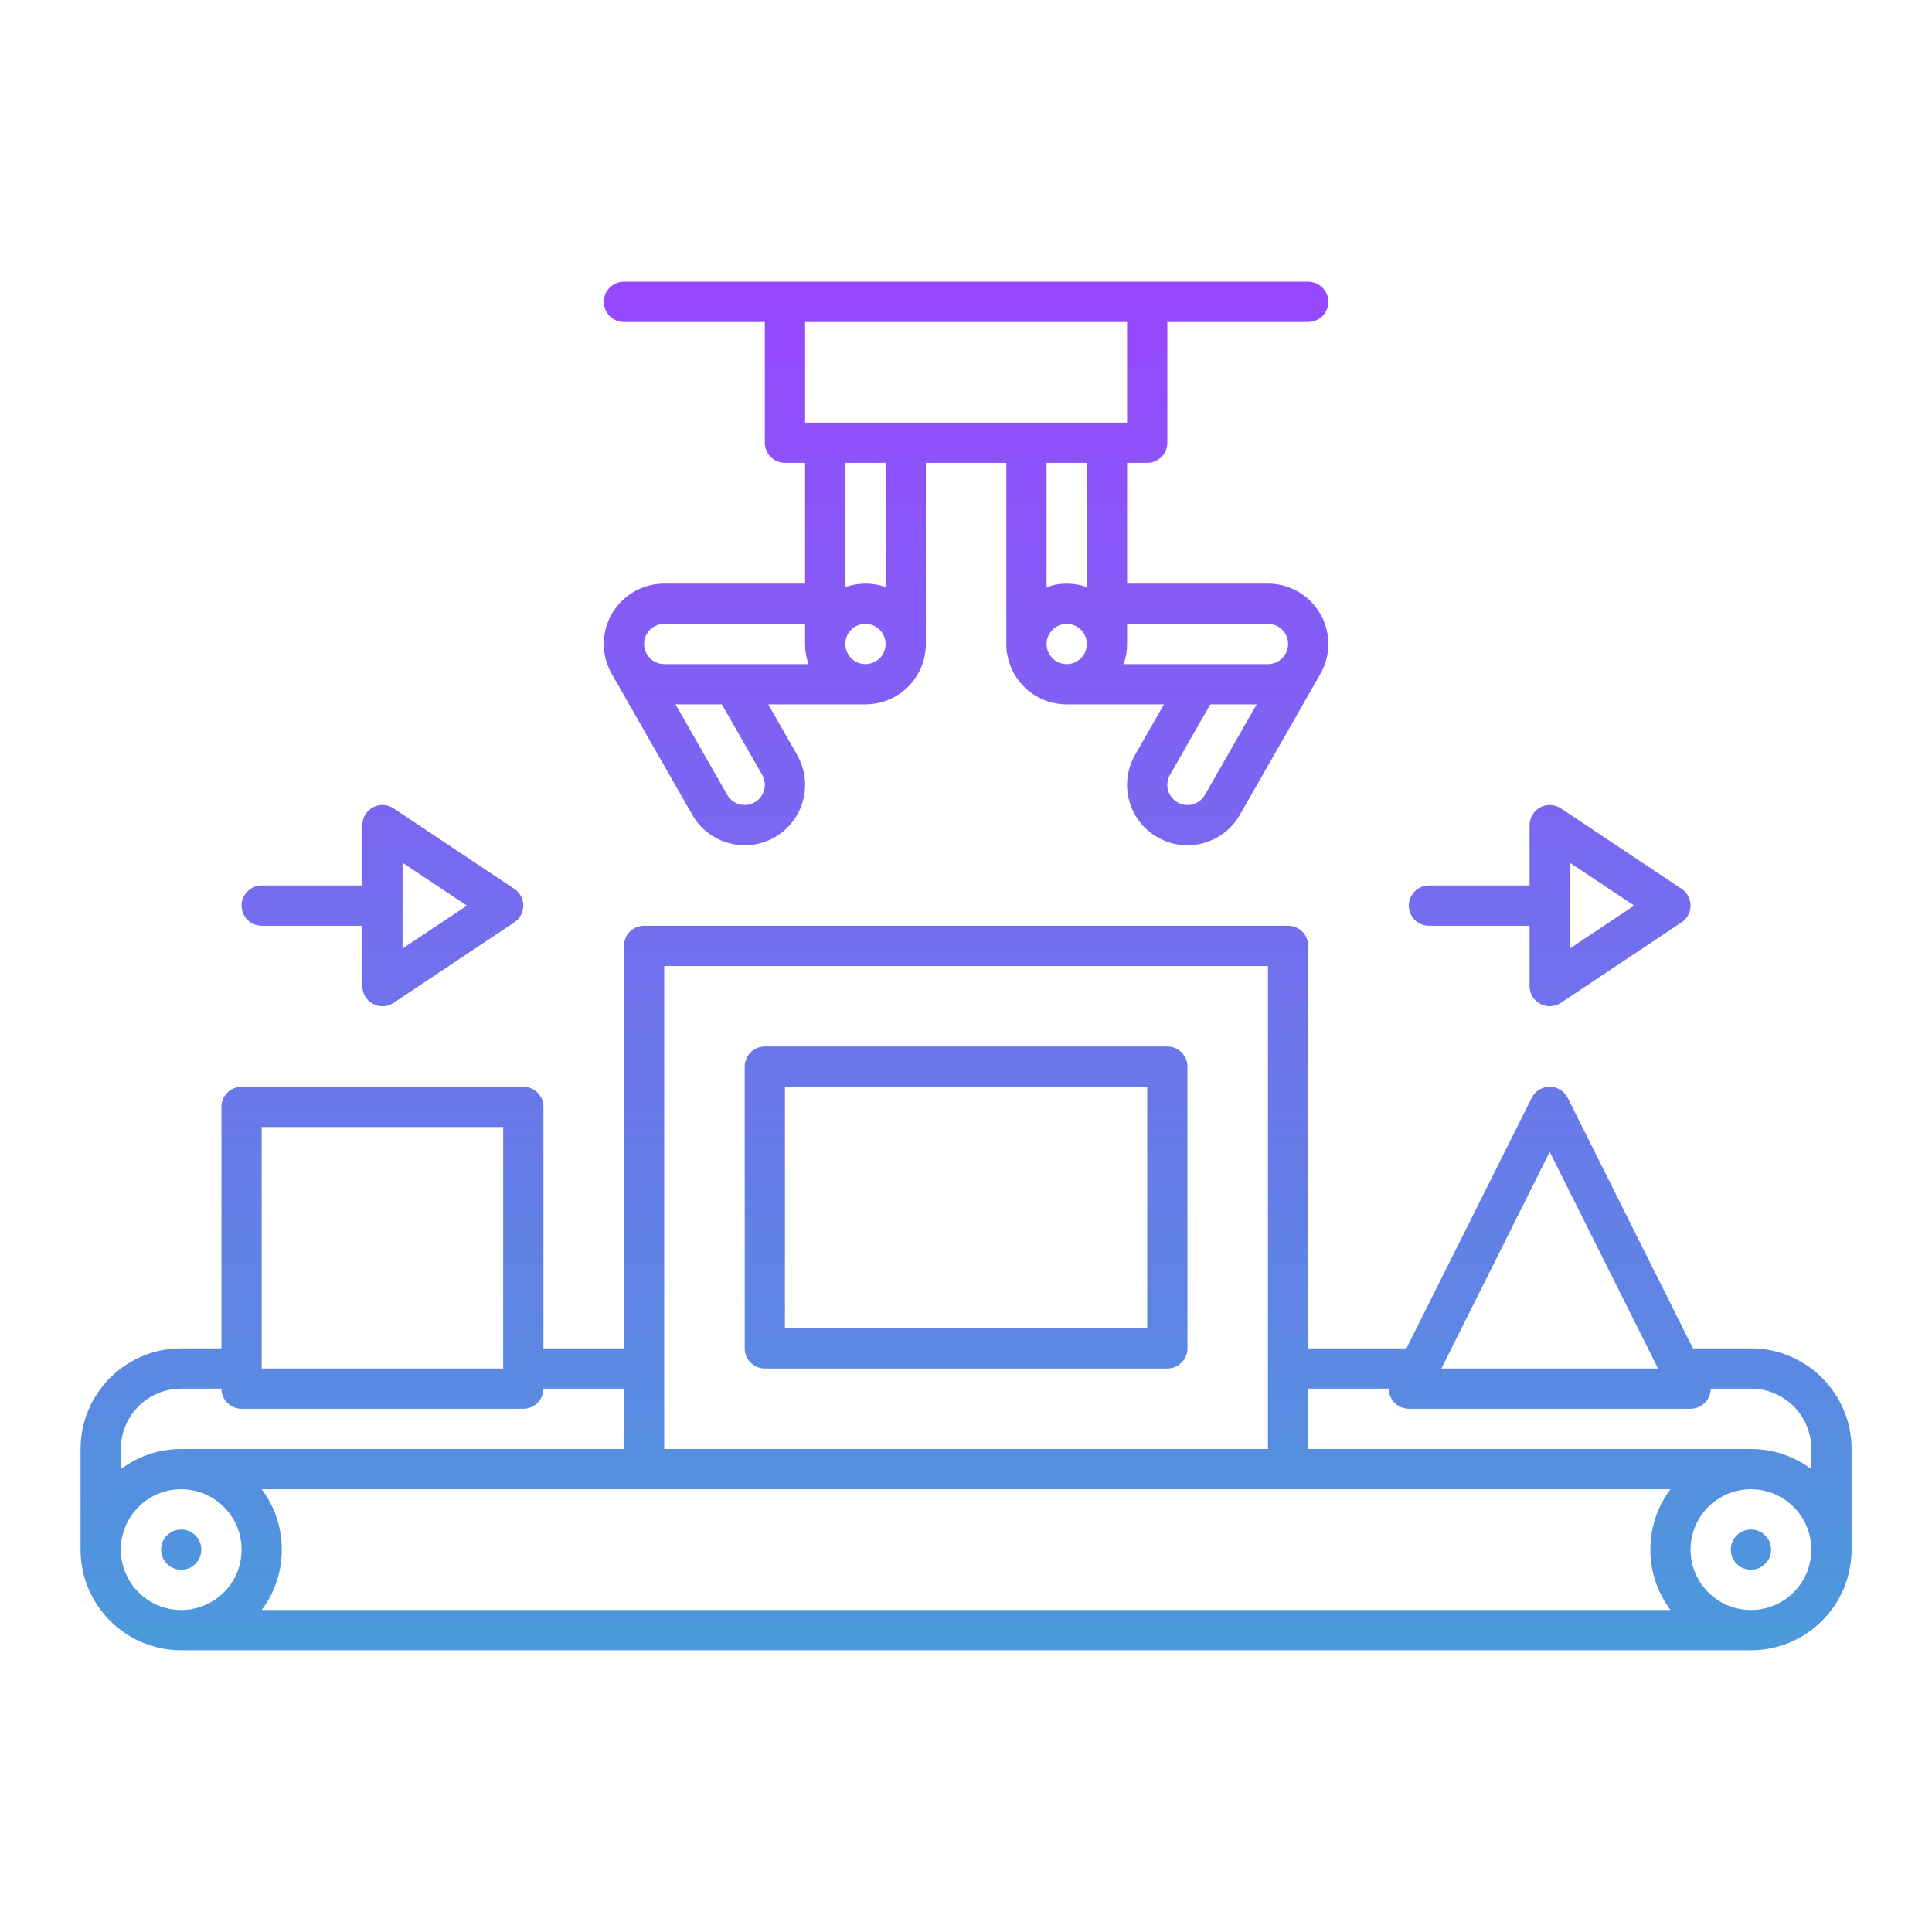 <svg width="80" height="80" viewBox="0 0 80 80" fill="none" xmlns="http://www.w3.org/2000/svg">
<path fill-rule="evenodd" clip-rule="evenodd" d="M25.836 55.833H22.503V45.833C22.503 45.373 22.129 45 21.669 45H10.003C9.543 45 9.169 45.373 9.169 45.833V55.833H7.503C5.203 55.833 3.336 57.7 3.336 60V64.166C3.336 66.466 5.203 68.333 7.503 68.333H72.503C74.803 68.333 76.67 66.466 76.67 64.166V60C76.67 57.7 74.803 55.833 72.503 55.833H70.102L64.915 45.46C64.775 45.178 64.485 45 64.17 45C63.855 45 63.565 45.178 63.425 45.46L58.238 55.833H54.17V39.166C54.17 38.706 53.797 38.333 53.337 38.333H26.67C26.21 38.333 25.836 38.706 25.836 39.166V55.833ZM72.503 61.666C71.123 61.666 70.003 62.786 70.003 64.166C70.003 65.546 71.123 66.666 72.503 66.666H72.512C73.888 66.662 75.003 65.543 75.003 64.166V64.158C74.998 62.782 73.88 61.666 72.503 61.666ZM69.17 61.666H10.836C11.359 62.363 11.669 63.228 11.669 64.166C11.669 65.105 11.359 65.97 10.836 66.666H69.17C68.647 65.97 68.337 65.105 68.337 64.166C68.337 63.228 68.647 62.363 69.17 61.666ZM7.503 61.666C6.126 61.666 5.008 62.782 5.003 64.158V64.166C5.003 65.546 6.123 66.666 7.503 66.666C8.883 66.666 10.003 65.546 10.003 64.166C10.003 62.79 8.888 61.672 7.511 61.666H7.503ZM72.503 63.333C72.963 63.333 73.337 63.706 73.337 64.166C73.337 64.626 72.963 65 72.503 65C72.043 65 71.67 64.626 71.67 64.166C71.67 63.706 72.043 63.333 72.503 63.333ZM7.503 63.333C7.963 63.333 8.336 63.706 8.336 64.166C8.336 64.626 7.963 65 7.503 65C7.043 65 6.669 64.626 6.669 64.166C6.669 63.706 7.043 63.333 7.503 63.333ZM70.837 57.5C70.837 57.651 70.795 57.805 70.712 57.938C70.56 58.183 70.292 58.333 70.003 58.333H58.337C58.048 58.333 57.78 58.183 57.628 57.938C57.545 57.805 57.503 57.651 57.503 57.5H54.17V60H72.503C73.442 60 74.307 60.31 75.003 60.833V60C75.003 58.62 73.883 57.5 72.503 57.5H70.837ZM9.169 57.5H7.503C6.123 57.5 5.003 58.62 5.003 60V60.833C5.699 60.31 6.564 60 7.503 60H25.836V57.5H22.503C22.503 57.96 22.129 58.333 21.669 58.333H10.003C9.543 58.333 9.169 57.96 9.169 57.5ZM52.503 60H27.503V40H52.503V60ZM49.17 44.166C49.17 43.706 48.797 43.333 48.337 43.333H31.67C31.21 43.333 30.837 43.706 30.837 44.166V55.833C30.837 56.293 31.21 56.666 31.67 56.666H48.337C48.797 56.666 49.17 56.293 49.17 55.833V44.166ZM20.836 46.666V56.666H10.836V46.666H20.836ZM59.685 56.666L64.17 47.697L68.655 56.666H59.685ZM47.503 45V55H32.503V45H47.503ZM15.003 36.666H10.836C10.376 36.666 10.003 37.04 10.003 37.5C10.003 37.96 10.376 38.333 10.836 38.333H15.003V40.833C15.003 41.14 15.171 41.423 15.443 41.568C15.714 41.713 16.043 41.697 16.298 41.526L21.298 38.193C21.529 38.038 21.669 37.778 21.669 37.5C21.669 37.221 21.529 36.962 21.298 36.806L16.298 33.473C16.043 33.303 15.714 33.286 15.443 33.431C15.171 33.577 15.003 33.86 15.003 34.166V36.666ZM63.337 36.666H59.17C58.71 36.666 58.337 37.04 58.337 37.5C58.337 37.96 58.71 38.333 59.17 38.333H63.337V40.833C63.337 41.14 63.505 41.423 63.777 41.568C64.048 41.713 64.377 41.697 64.632 41.526L69.632 38.193C69.863 38.038 70.003 37.778 70.003 37.5C70.003 37.221 69.863 36.962 69.632 36.806L64.632 33.473C64.377 33.303 64.048 33.286 63.777 33.431C63.505 33.577 63.337 33.86 63.337 34.166V36.666ZM16.669 35.723L19.334 37.5L16.669 39.276V35.723ZM65.003 35.723L67.668 37.5L65.003 39.276V35.723ZM31.67 13.333V18.333C31.67 18.793 32.043 19.166 32.503 19.166H33.337V24.166H27.503C26.123 24.166 25.003 25.287 25.003 26.666C25.003 27.123 25.126 27.553 25.341 27.922C25.338 27.916 28.67 33.746 28.67 33.746C28.67 33.748 28.672 33.748 28.672 33.75C29.362 34.945 30.892 35.355 32.087 34.665C33.282 33.975 33.692 32.445 33.002 31.25L31.812 29.166H35.837C37.217 29.166 38.337 28.047 38.337 26.666V19.166H41.67V26.666C41.67 28.047 42.79 29.166 44.17 29.166H48.195L47.003 31.253C46.315 32.445 46.725 33.975 47.92 34.665C49.115 35.355 50.645 34.945 51.335 33.75L54.668 27.916C54.88 27.553 55.003 27.123 55.003 26.666C55.003 25.287 53.883 24.166 52.503 24.166H46.67V19.166H47.503C47.963 19.166 48.337 18.793 48.337 18.333V13.333H54.17C54.63 13.333 55.003 12.96 55.003 12.5C55.003 12.04 54.63 11.666 54.17 11.666H25.836C25.376 11.666 25.003 12.04 25.003 12.5C25.003 12.96 25.376 13.333 25.836 13.333H31.67ZM29.892 29.166H27.972L30.115 32.916C30.345 33.315 30.855 33.452 31.253 33.221C31.652 32.992 31.788 32.481 31.558 32.083L29.892 29.166ZM52.035 29.166H50.115L48.448 32.083C48.218 32.481 48.355 32.992 48.753 33.221C49.152 33.452 49.662 33.315 49.892 32.916L52.035 29.166ZM46.67 25.833V26.666C46.67 26.805 46.658 26.942 46.637 27.078C46.613 27.22 46.577 27.358 46.53 27.495L46.528 27.5H52.503C52.812 27.5 53.08 27.331 53.225 27.083C53.297 26.962 53.337 26.818 53.337 26.666C53.337 26.206 52.963 25.833 52.503 25.833H46.67ZM36.67 26.666C36.67 26.206 36.297 25.833 35.837 25.833C35.377 25.833 35.003 26.206 35.003 26.666C35.003 27.111 35.353 27.477 35.793 27.498L35.837 27.5C36.297 27.5 36.67 27.127 36.67 26.666ZM33.337 25.833H27.503C27.043 25.833 26.67 26.206 26.67 26.666C26.67 26.818 26.71 26.962 26.782 27.083C26.927 27.331 27.195 27.5 27.503 27.5H33.478C33.387 27.24 33.337 26.958 33.337 26.666V25.833ZM44.17 27.5C44.63 27.5 45.003 27.127 45.003 26.666C45.003 26.206 44.63 25.833 44.17 25.833C43.725 25.833 43.36 26.183 43.338 26.623L43.337 26.666C43.337 27.127 43.71 27.5 44.17 27.5ZM36.67 24.308V19.166H35.003V24.308H35.007C35.123 24.267 35.242 24.235 35.363 24.212C35.648 24.157 35.942 24.151 36.227 24.197C36.373 24.22 36.517 24.256 36.657 24.305L36.67 24.308ZM45.003 24.308V19.166H43.337V24.308L43.702 24.21C43.97 24.16 44.245 24.153 44.515 24.19C44.682 24.213 44.845 24.253 45.003 24.308ZM46.67 13.333H33.337V17.5H46.67V13.333Z" fill="url(#paint0_linear_1808_4096)"/>
<defs>
<linearGradient id="paint0_linear_1808_4096" x1="40.003" y1="11.666" x2="40.003" y2="68.333" gradientUnits="userSpaceOnUse">
<stop stop-color="#9747FF"/>
<stop offset="1" stop-color="#4B9ADB"/>
</linearGradient>
</defs>
</svg>
